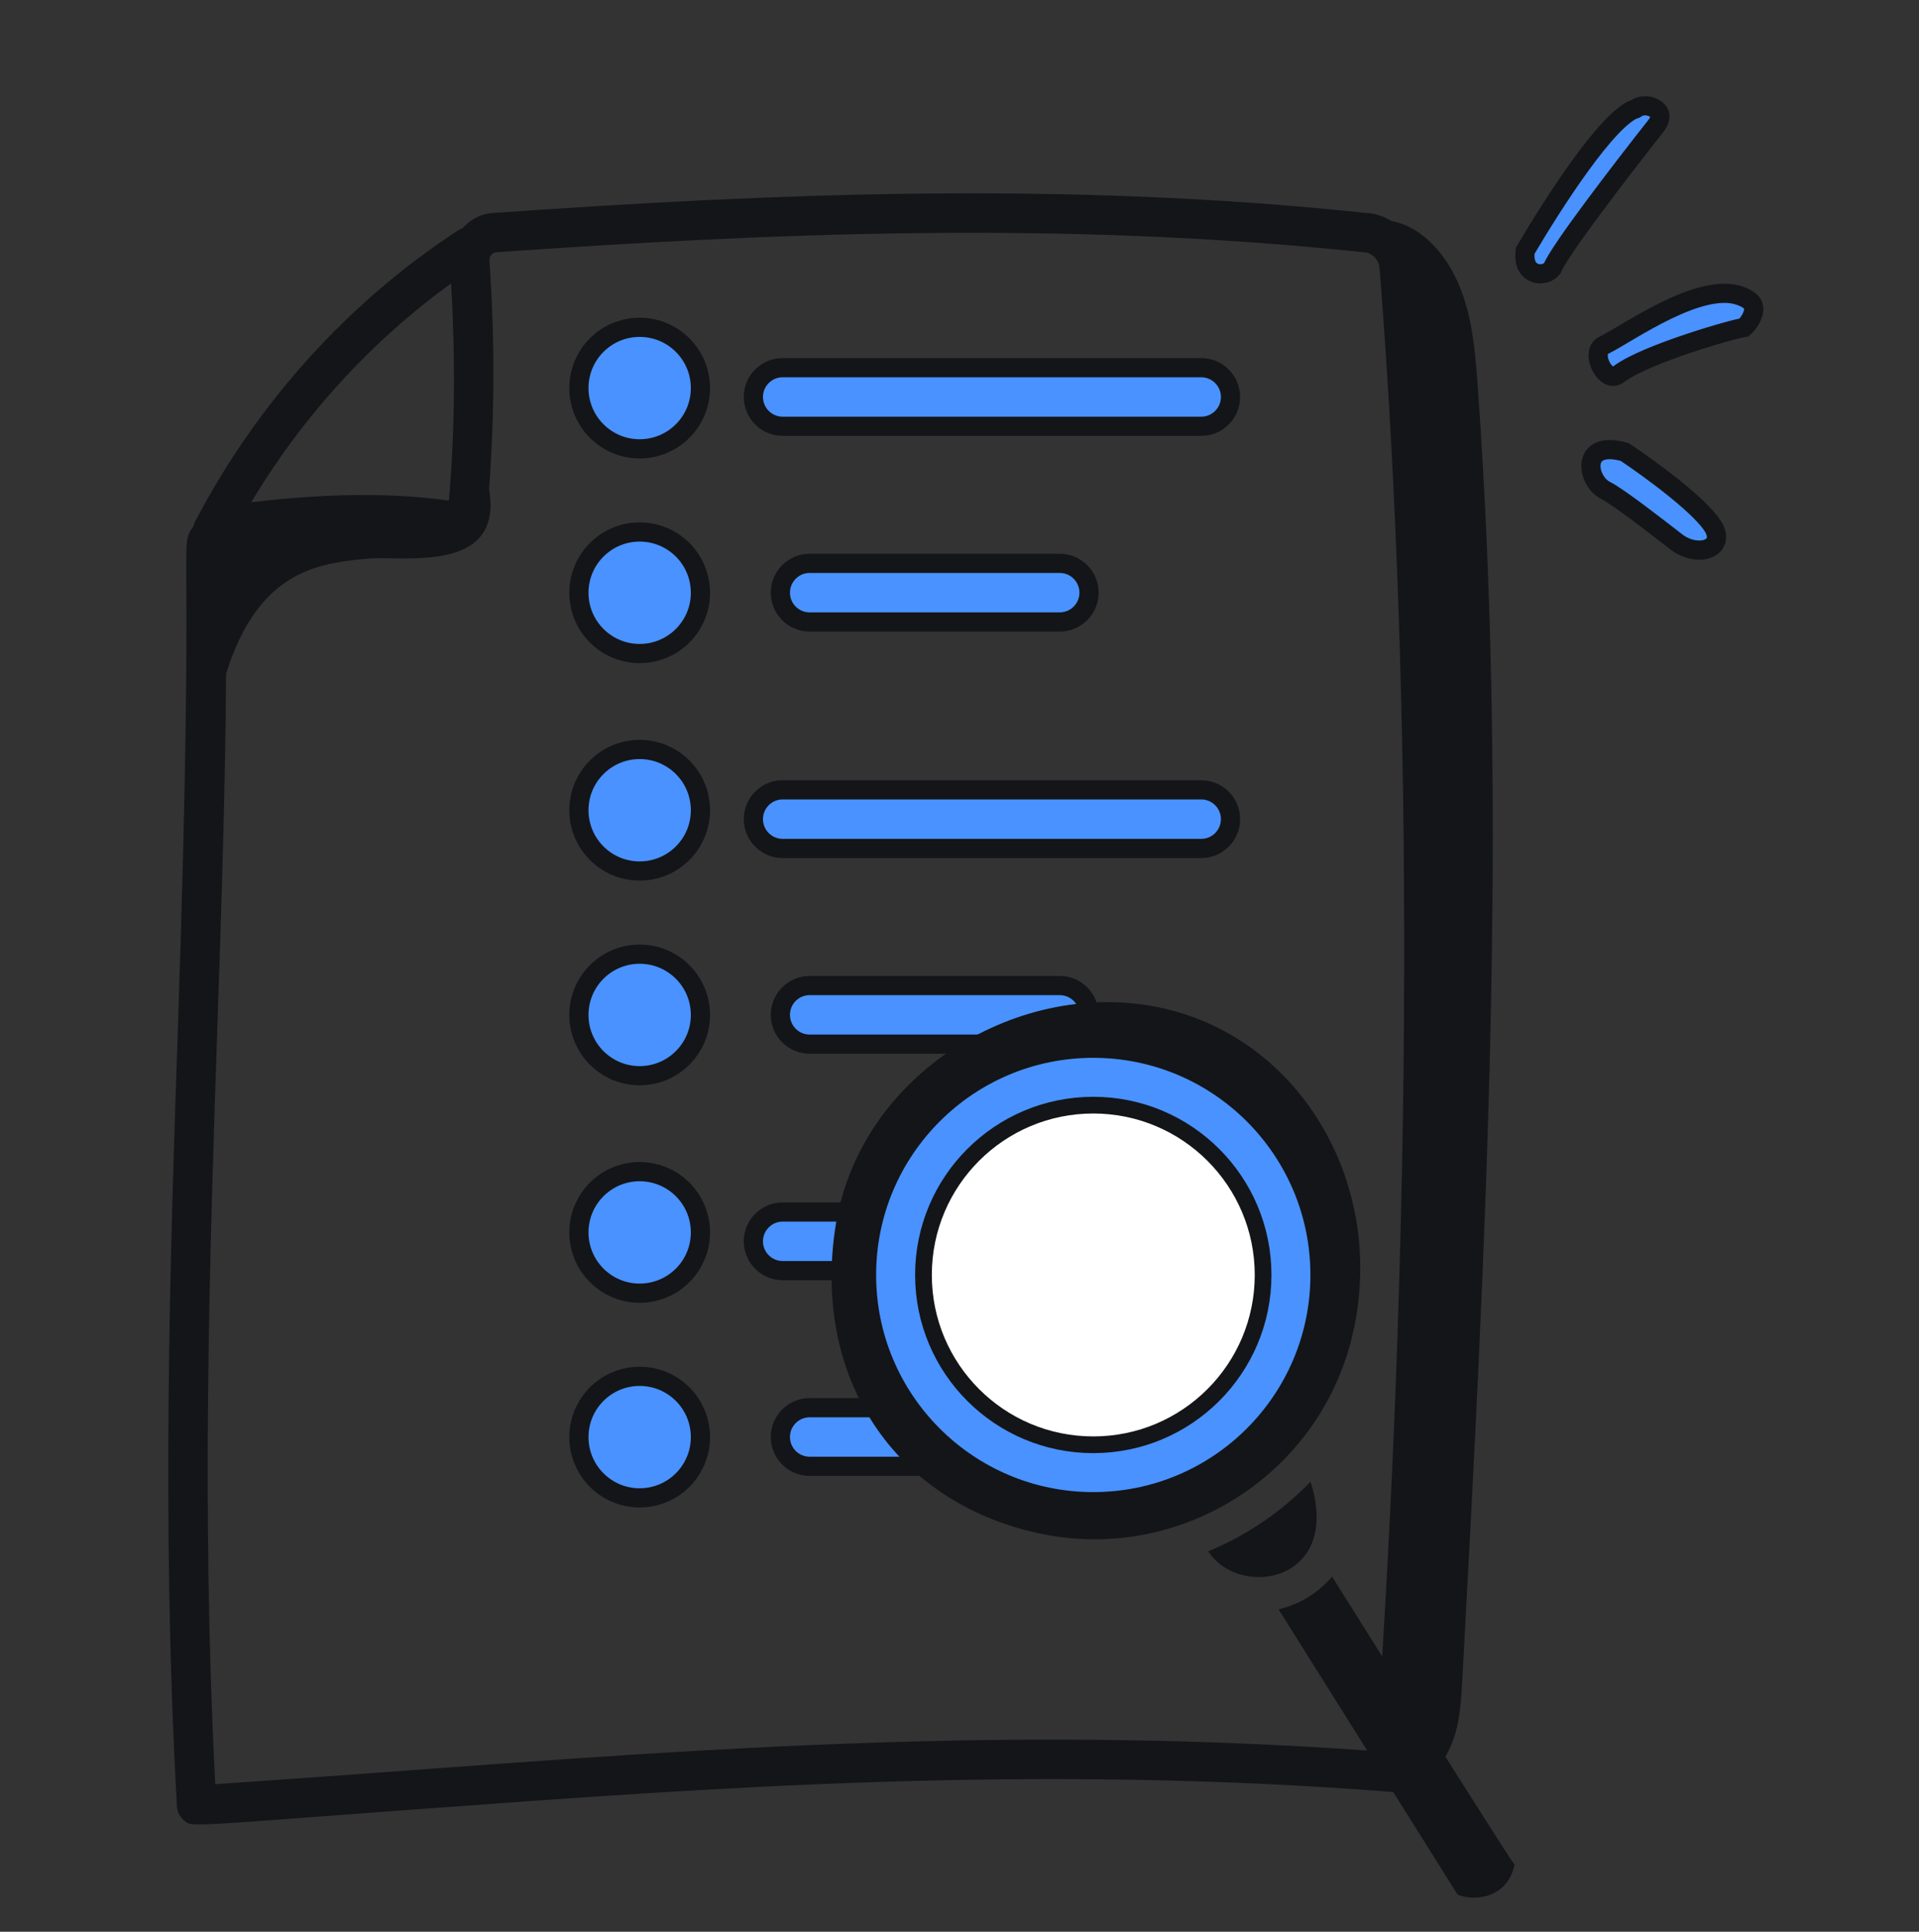 <svg width="150" height="151" viewBox="0 0 150 151" fill="none" xmlns="http://www.w3.org/2000/svg">
<rect x="0" y="0" width="150" height="151" fill="#333333" stroke="none"/>
<path d="M13.829 141.193C13.852 141.602 14.038 141.988 14.346 142.26C15.005 142.845 14.197 142.783 31.98 141.474C55.939 139.706 80.715 137.876 108.868 140.075C109.268 140.091 109.682 139.973 109.993 139.706C110.056 139.652 110.09 139.577 110.143 139.514C111.418 139.155 112.553 138.147 113.184 136.943C114.075 135.245 114.196 133.261 114.3 131.346C116.125 97.589 117.949 63.724 115.494 30.007C115.279 27.064 115.007 24.032 113.638 21.418C112.63 19.494 110.954 17.675 108.768 17.275C108.098 16.873 107.36 16.648 106.716 16.641C82.979 14.123 59.984 15.15 38.78 16.633C37.736 16.633 36.799 17.106 36.138 17.862C36.048 17.899 35.952 17.914 35.867 17.97C27.237 23.584 20.098 31.486 15.222 40.821C15.177 40.907 15.172 41 15.144 41.09C13.885 43.016 15.264 40.06 13.929 79.595C13.305 98.056 12.597 118.98 13.829 141.193ZM38.887 19.711C60.06 18.234 82.892 17.215 106.553 19.715C106.877 19.715 107.188 19.848 107.429 20.09C107.859 20.523 107.832 20.964 107.863 21.293C110.495 55.014 110.386 96.005 107.559 136.885C74.268 134.441 45.964 137.526 16.824 139.465C15.716 117.966 16.402 97.663 17.009 79.7C17.326 70.294 17.624 61.281 17.669 52.672C18.527 49.949 19.842 47.296 22.141 45.642C24.129 44.212 26.405 43.866 28.778 43.664C31.529 43.431 39.392 44.885 38.227 38.215C38.658 32.539 38.685 26.527 38.253 20.335C38.257 19.994 38.493 19.715 38.887 19.711ZM35.264 22.15C35.599 28.093 35.554 33.798 35.089 39.132C30.59 38.497 25.478 38.563 19.638 39.26C23.678 32.508 29.011 26.68 35.264 22.15Z" fill="#141518"/>
<path d="M82.834 44.037C84.099 44.037 85.126 45.063 85.126 46.328C85.126 47.593 84.099 48.619 82.834 48.619H63.289C62.024 48.619 60.998 47.593 60.998 46.328C60.998 45.063 62.024 44.037 63.289 44.037H82.834ZM93.893 28.74C95.158 28.74 96.184 29.766 96.184 31.031C96.184 32.296 95.158 33.322 93.893 33.322H61.179C59.914 33.322 58.888 32.296 58.888 31.031C58.888 29.766 59.914 28.74 61.179 28.74H93.893Z" fill="#4992FF" stroke="#141518" stroke-width="1.5"/>
<path d="M82.834 77.037C84.099 77.037 85.126 78.063 85.126 79.328C85.126 80.593 84.099 81.619 82.834 81.619H63.289C62.024 81.619 60.998 80.593 60.998 79.328C60.998 78.063 62.024 77.037 63.289 77.037H82.834ZM93.893 61.74C95.158 61.74 96.184 62.766 96.184 64.031C96.184 65.296 95.158 66.322 93.893 66.322H61.179C59.914 66.322 58.888 65.296 58.888 64.031C58.888 62.766 59.914 61.74 61.179 61.74H93.893Z" fill="#4992FF" stroke="#141518" stroke-width="1.5"/>
<path d="M82.834 110.037C84.099 110.037 85.126 111.063 85.126 112.328C85.126 113.593 84.099 114.619 82.834 114.619H63.289C62.024 114.619 60.998 113.593 60.998 112.328C60.998 111.063 62.024 110.037 63.289 110.037H82.834ZM93.893 94.74C95.158 94.74 96.184 95.766 96.184 97.031C96.184 98.296 95.158 99.322 93.893 99.322H61.179C59.914 99.322 58.888 98.296 58.888 97.031C58.888 95.766 59.914 94.74 61.179 94.74H93.893Z" fill="#4992FF" stroke="#141518" stroke-width="1.5"/>
<path d="M127.915 8.46C128.361 8.162 129.032 8.224 129.449 8.55C129.639 8.699 129.731 8.87 129.749 9.038C129.766 9.202 129.724 9.481 129.415 9.867L129.412 9.871C128.159 11.458 126.254 13.914 124.61 16.126C123.789 17.231 123.03 18.28 122.448 19.132C122.158 19.558 121.908 19.941 121.715 20.26C121.565 20.509 121.427 20.756 121.339 20.968C121.043 21.356 120.461 21.517 119.957 21.323C119.714 21.229 119.501 21.056 119.363 20.785C119.234 20.531 119.149 20.146 119.222 19.59C120.3 17.77 121.899 15.187 123.52 12.951C124.35 11.805 125.174 10.766 125.929 9.97C126.71 9.147 127.328 8.684 127.736 8.547L127.831 8.515L127.915 8.46Z" fill="#4992FF" stroke="#141518" stroke-width="1.5"/>
<path d="M133.263 23.127C134.235 22.894 135.092 22.855 135.795 23.056C136.561 23.275 136.862 23.564 136.98 23.764C137.095 23.957 137.116 24.199 137.029 24.504C136.94 24.816 136.751 25.13 136.552 25.368C136.459 25.477 136.376 25.555 136.319 25.6C136.271 25.607 136.228 25.615 136.194 25.622C136.1 25.64 135.986 25.665 135.858 25.695C135.603 25.755 135.271 25.842 134.887 25.949C134.117 26.163 133.12 26.463 132.077 26.811C131.035 27.158 129.937 27.556 128.968 27.964C128.015 28.366 127.129 28.801 126.551 29.235C126.257 29.455 126.035 29.446 125.848 29.369C125.615 29.273 125.355 29.032 125.162 28.67C124.971 28.312 124.892 27.92 124.932 27.61C124.968 27.325 125.094 27.127 125.336 27.006C125.866 26.741 126.623 26.281 127.451 25.794C128.299 25.297 129.263 24.747 130.267 24.26C131.273 23.773 132.297 23.36 133.263 23.127Z" fill="#4992FF" stroke="#141518" stroke-width="1.5"/>
<circle cx="50" cy="30.335" r="4.75" fill="#4992FF" stroke="#141518" stroke-width="1.5"/>
<circle cx="50" cy="63.335" r="4.75" fill="#4992FF" stroke="#141518" stroke-width="1.5"/>
<circle cx="50" cy="96.335" r="4.75" fill="#4992FF" stroke="#141518" stroke-width="1.5"/>
<circle cx="50" cy="46.335" r="4.75" fill="#4992FF" stroke="#141518" stroke-width="1.5"/>
<circle cx="50" cy="79.335" r="4.75" fill="#4992FF" stroke="#141518" stroke-width="1.5"/>
<circle cx="50" cy="112.335" r="4.75" fill="#4992FF" stroke="#141518" stroke-width="1.5"/>
<path d="M134 41.335C133.2 39.735 129 36.669 127 35.335C123.499 34.335 124 37.585 125.5 38.335C126.498 38.835 129.5 41.169 131 42.335C132.644 43.614 134.8 42.935 134 41.335Z" fill="#4992FF" stroke="#141518" stroke-width="1.5"/>
<path d="M80.936 119.798C69.918 117.277 63.618 107.793 65.257 96.202C66.998 83.898 79.794 76.273 90.972 78.828C101.758 81.294 108.386 92.688 105.747 104.226C103.199 115.361 92.074 122.346 80.936 119.798ZM94.442 121.26C97.455 120.019 100.178 118.167 102.44 115.821C104.942 123.671 96.891 125.039 94.442 121.26ZM118.385 145.759C117.843 148.395 115.219 148.653 113.936 148.089H113.929L99.941 125.799C101.573 125.418 103.04 124.521 104.122 123.242C104.237 123.427 118.044 145.429 118.385 145.759Z" fill="#141518"/>
<circle cx="85.456" cy="99.661" r="17.626" fill="#4992FF" stroke="#141518" stroke-width="1.306"/>
<path d="M85.456 86.387C92.787 86.387 98.73 92.33 98.731 99.661C98.731 106.992 92.787 112.935 85.456 112.935C78.125 112.935 72.183 106.992 72.183 99.661C72.183 92.33 78.125 86.387 85.456 86.387Z" fill="white" stroke="#141518" stroke-width="1.306"/>
</svg>
